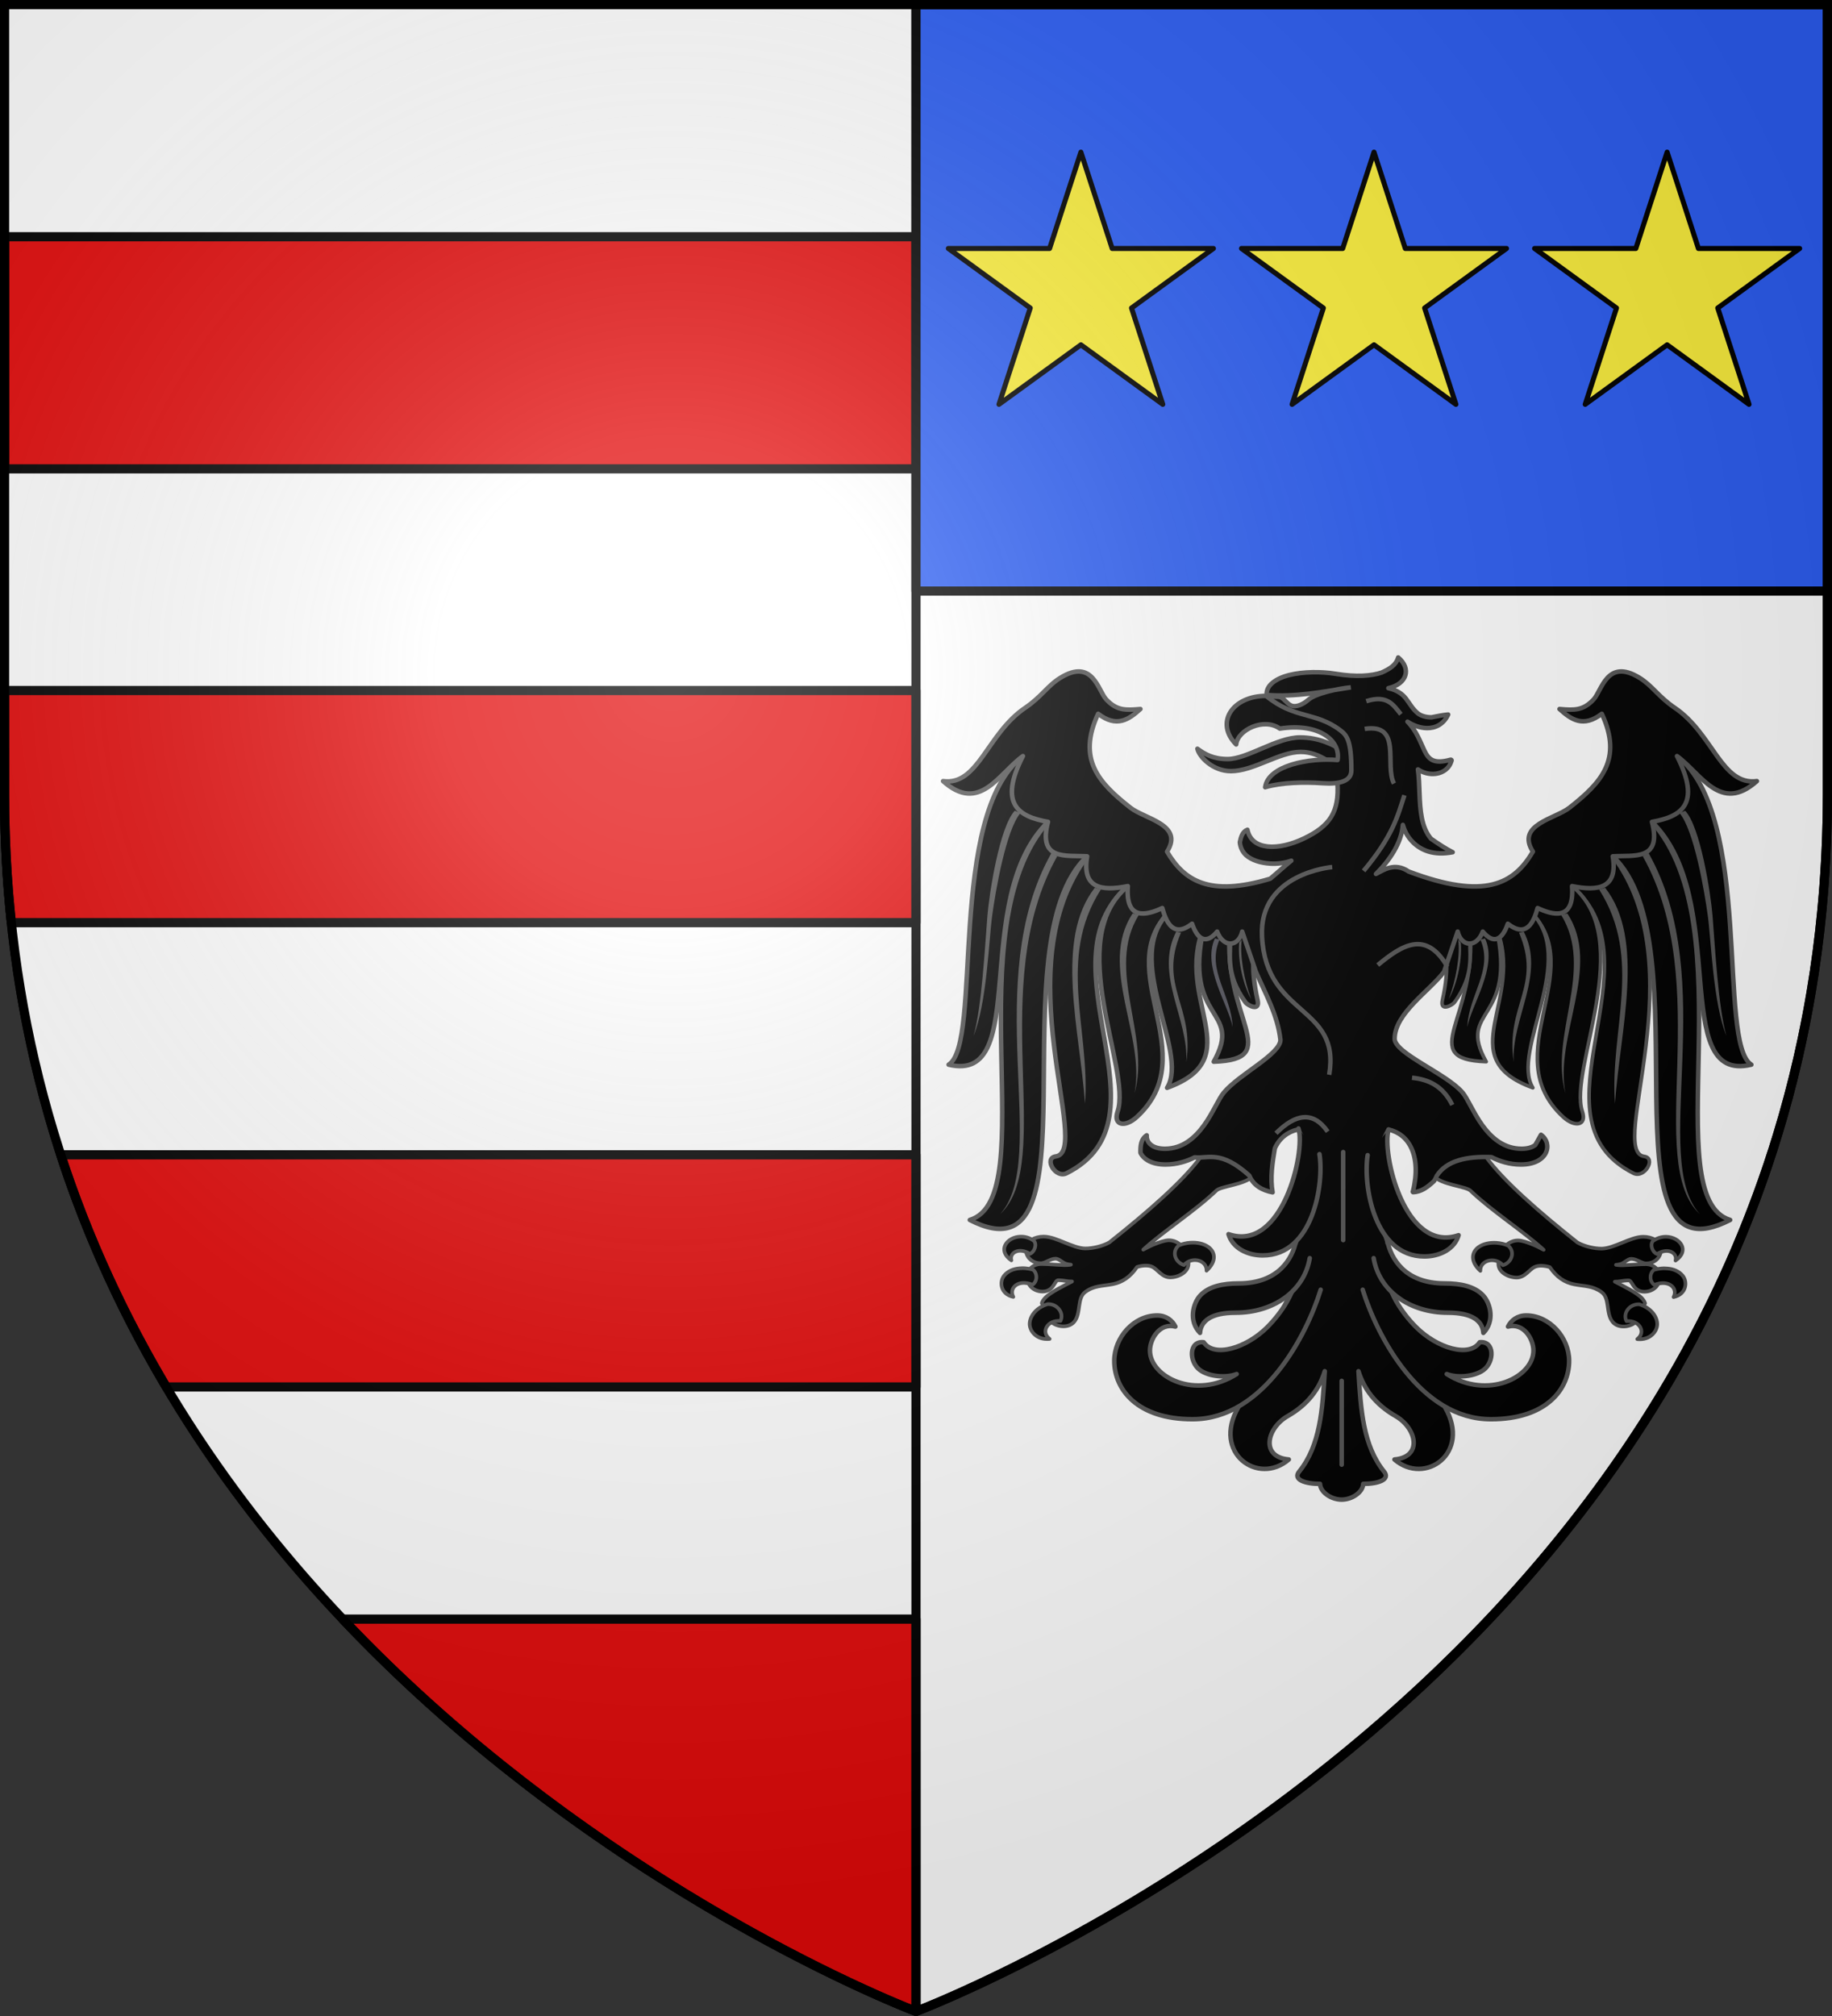 <?xml version="1.0" encoding="UTF-8" standalone="no"?>
<svg
   xmlns:dc="http://purl.org/dc/elements/1.1/"
   xmlns:cc="http://creativecommons.org/ns#"
   xmlns:rdf="http://www.w3.org/1999/02/22-rdf-syntax-ns#"
   xmlns:svg="http://www.w3.org/2000/svg"
   xmlns="http://www.w3.org/2000/svg"
   xmlns:xlink="http://www.w3.org/1999/xlink"
   xmlns:sodipodi="http://sodipodi.sourceforge.net/DTD/sodipodi-0.dtd"
   xmlns:inkscape="http://www.inkscape.org/namespaces/inkscape"
   width="600"
   height="660"
   viewBox="0 0 600 660"
   id="svg2"
   sodipodi:version="0.32"
   inkscape:version="0.46"
   sodipodi:docname="Blason_de_la_ville_d'Azay-sur-Cher-A_(37).svg"
   inkscape:output_extension="org.inkscape.output.svg.inkscape"
   version="1.0">
  <rect x="0" y="0" width="600" height="660" fill="#333333" stroke="none"/>
  <sodipodi:namedview
     inkscape:window-height="977"
     inkscape:window-width="1280"
     inkscape:pageshadow="2"
     inkscape:pageopacity="0.0"
     guidetolerance="10.0"
     gridtolerance="10.0"
     objecttolerance="10.0"
     borderopacity="1.0"
     bordercolor="#666666"
     pagecolor="#ffffff"
     id="base"
     showgrid="false"
     inkscape:zoom="1.1863636"
     inkscape:cx="300"
     inkscape:cy="330"
     inkscape:window-x="-4"
     inkscape:window-y="-4"
     inkscape:current-layer="layer4"
     inkscape:object-nodes="true"
     inkscape:window-maximized="1" />
  <defs
     id="defs4">
    <radialGradient
       id="Gradient1"
       gradientUnits="userSpaceOnUse"
       cx="-80"
       cy="-80"
       r="405">
      <stop
         style="stop-color:#fff;stop-opacity:0.31"
         offset="0"
         id="stop7" />
      <stop
         style="stop-color:#fff;stop-opacity:0.25"
         offset="0.19"
         id="stop9" />
      <stop
         style="stop-color:#6b6b6b;stop-opacity:0.125"
         offset="0.6"
         id="stop11" />
      <stop
         style="stop-color:#000;stop-opacity:0.125"
         offset="1"
         id="stop13" />
    </radialGradient>
    <clipPath
       id="shield_cut">
      <path
         id="shield"
         d="M -298.5,-298.5 L 298.5,-298.5 L 298.5,-40 C 298.5,246.31 0,358.5 0,358.5 C 0,358.5 -298.5,246.31 -298.5,-40 L -298.5,-298.5 z" />
    </clipPath>
    <g
       id="s-4">
      <g
         id="c-6">
        <path
           transform="matrix(0.951,0.309,-0.309,0.951,0,-1)"
           d="M 0,0 L 0,1 L 0.5,1 L 0,0 z"
           id="t-0" />
        <use
           height="540"
           width="810"
           y="0"
           x="0"
           id="use2144-7"
           transform="scale(-1,1)"
           xlink:href="#t-0" />
      </g>
      <g
         id="a-1">
        <use
           height="540"
           width="810"
           y="0"
           x="0"
           id="use2147-7"
           transform="matrix(0.309,0.951,-0.951,0.309,0,0)"
           xlink:href="#c-6" />
        <use
           height="540"
           width="810"
           y="0"
           x="0"
           id="use2149-7"
           transform="matrix(-0.809,0.588,-0.588,-0.809,0,0)"
           xlink:href="#c-6" />
      </g>
      <use
         height="540"
         width="810"
         y="0"
         x="0"
         id="use2151-7"
         transform="scale(-1,1)"
         xlink:href="#a-1" />
    </g>
    <g
       id="s">
      <g
         id="c">
        <path
           transform="matrix(0.951,0.309,-0.309,0.951,0,-1)"
           d="M 0,0 L 0,1 L 0.5,1 L 0,0 z"
           id="t" />
        <use
           height="540"
           width="810"
           y="0"
           x="0"
           id="use2144"
           transform="scale(-1,1)"
           xlink:href="#t" />
      </g>
      <g
         id="a">
        <use
           height="540"
           width="810"
           y="0"
           x="0"
           id="use2147"
           transform="matrix(0.309,0.951,-0.951,0.309,0,0)"
           xlink:href="#c" />
        <use
           height="540"
           width="810"
           y="0"
           x="0"
           id="use2149"
           transform="matrix(-0.809,0.588,-0.588,-0.809,0,0)"
           xlink:href="#c" />
      </g>
      <use
         height="540"
         width="810"
         y="0"
         x="0"
         id="use2151"
         transform="scale(-1,1)"
         xlink:href="#a" />
    </g>
    <g
       id="f">
      <rect
         width="100"
         height="60"
         x="-50"
         y="-30"
         style="fill:#28166f"
         id="rect1964" />
      <g
         transform="translate(0,-20)"
         style="fill:#ffffff"
         id="g1966">
        <path
           d="M -1.212,27.818 C -1.212,22.175 -2.091,20.471 -4.542,13.98 C -5.709,10.888 -5.024,7.103 -2.858,3.601 C -2.082,2.346 -1.114,1.214 0,0 C 1.114,1.214 2.082,2.346 2.858,3.601 C 5.024,7.103 5.709,10.888 4.542,13.98 C 2.091,20.471 1.212,22.175 1.212,27.818 L -1.212,27.818 z"
           id="path1968" />
        <path
           d="M 2.922,27.672 C 2.922,21.721 5.239,17.829 8.501,16.66 C 9.949,16.141 11.808,16.387 13.519,18.107 C 15.638,20.236 16.255,26.1 10.036,27.228 C 10.694,26.272 10.655,24.147 9.322,23.441 C 8.331,22.916 7.209,23.188 6.646,23.564 C 5.822,24.116 4.917,25.67 4.967,27.672 L 2.922,27.672 z"
           id="rwi" />
        <path
           d="M 1.777,30.183 C 1.79,32.191 2.795,33.518 4.516,34.257 C 4.295,34.955 3.257,36.378 1.831,36.281 C 1.55,37.787 1.282,38.632 0,40 C -1.282,38.632 -1.55,37.787 -1.831,36.281 C -3.257,36.378 -4.295,34.955 -4.516,34.257 C -2.795,33.518 -1.79,32.191 -1.777,30.183 L 1.777,30.183 z"
           id="path1971" />
        <use
           transform="scale(-1,1)"
           id="use1973"
           x="0"
           y="0"
           width="800"
           height="400"
           xlink:href="#rwi" />
        <rect
           width="15.846"
           height="3.218"
           x="-7.923"
           y="27.331"
           id="rect1975" />
      </g>
    </g>
    <g
       id="s-4-8">
      <g
         id="c-6-6">
        <path
           transform="matrix(0.951,0.309,-0.309,0.951,0,-1)"
           d="M 0,0 L 0,1 L 0.5,1 L 0,0 z"
           id="t-0-0" />
        <use
           height="540"
           width="810"
           y="0"
           x="0"
           id="use2144-7-2"
           transform="scale(-1,1)"
           xlink:href="#t-0-0" />
      </g>
      <g
         id="a-1-4">
        <use
           height="540"
           width="810"
           y="0"
           x="0"
           id="use2147-7-8"
           transform="matrix(0.309,0.951,-0.951,0.309,0,0)"
           xlink:href="#c-6-6" />
        <use
           height="540"
           width="810"
           y="0"
           x="0"
           id="use2149-7-6"
           transform="matrix(-0.809,0.588,-0.588,-0.809,0,0)"
           xlink:href="#c-6-6" />
      </g>
      <use
         height="540"
         width="810"
         y="0"
         x="0"
         id="use2151-7-5"
         transform="scale(-1,1)"
         xlink:href="#a-1-4" />
    </g>
    <g
       id="f-0">
      <rect
         id="rect1964-9"
         style="fill:#28166f"
         y="-30"
         x="-50"
         height="60"
         width="100" />
      <g
         id="g1966-0"
         style="fill:#ffffff"
         transform="translate(0,-20)">
        <path
           id="path1968-0"
           d="M -1.212,27.818 C -1.212,22.175 -2.091,20.471 -4.542,13.98 C -5.709,10.888 -5.024,7.103 -2.858,3.601 C -2.082,2.346 -1.114,1.214 0,0 C 1.114,1.214 2.082,2.346 2.858,3.601 C 5.024,7.103 5.709,10.888 4.542,13.98 C 2.091,20.471 1.212,22.175 1.212,27.818 L -1.212,27.818 z" />
        <path
           id="rwi-6"
           d="M 2.922,27.672 C 2.922,21.721 5.239,17.829 8.501,16.66 C 9.949,16.141 11.808,16.387 13.519,18.107 C 15.638,20.236 16.255,26.1 10.036,27.228 C 10.694,26.272 10.655,24.147 9.322,23.441 C 8.331,22.916 7.209,23.188 6.646,23.564 C 5.822,24.116 4.917,25.67 4.967,27.672 L 2.922,27.672 z" />
        <path
           id="path1971-1"
           d="M 1.777,30.183 C 1.79,32.191 2.795,33.518 4.516,34.257 C 4.295,34.955 3.257,36.378 1.831,36.281 C 1.55,37.787 1.282,38.632 0,40 C -1.282,38.632 -1.55,37.787 -1.831,36.281 C -3.257,36.378 -4.295,34.955 -4.516,34.257 C -2.795,33.518 -1.79,32.191 -1.777,30.183 L 1.777,30.183 z" />
        <use
           xlink:href="#rwi-6"
           height="400"
           width="800"
           y="0"
           x="0"
           id="use1973-3"
           transform="scale(-1,1)" />
        <rect
           id="rect1975-8"
           y="27.331"
           x="-7.923"
           height="3.218"
           width="15.846" />
      </g>
    </g>
    <g
       id="s-9">
      <g
         id="c-3">
        <path
           transform="matrix(0.951,0.309,-0.309,0.951,0,-1)"
           d="M 0,0 L 0,1 L 0.5,1 L 0,0 z"
           id="t-4" />
        <use
           height="540"
           width="810"
           y="0"
           x="0"
           id="use2144-4"
           transform="scale(-1,1)"
           xlink:href="#t-4" />
      </g>
      <g
         id="a-6">
        <use
           height="540"
           width="810"
           y="0"
           x="0"
           id="use2147-0"
           transform="matrix(0.309,0.951,-0.951,0.309,0,0)"
           xlink:href="#c-3" />
        <use
           height="540"
           width="810"
           y="0"
           x="0"
           id="use2149-6"
           transform="matrix(-0.809,0.588,-0.588,-0.809,0,0)"
           xlink:href="#c-3" />
      </g>
      <use
         height="540"
         width="810"
         y="0"
         x="0"
         id="use2151-6"
         transform="scale(-1,1)"
         xlink:href="#a-6" />
    </g>
    <pattern
       patternUnits="userSpaceOnUse"
       width="178.168"
       height="199.71"
       patternTransform="translate(-328.318,-112.593)"
       id="pattern4124">
      <g
         transform="matrix(0.806,0,0,0.77,264.813,86.782)"
         id="g4119">
        <path
           style="fill:#fcef3c;fill-opacity:1;stroke:#000000;stroke-width:3.807;stroke-miterlimit:4;stroke-dasharray:none;stroke-opacity:1;display:inline"
           sodipodi:nodetypes="cccccccccccccccccccccccccccccccccccccccc"
           id="path4262"
           d="M -267.374,-6.853 L -272.223,16.977 L -277.071,-6.853 L -277.071,-26.381 L -277.071,-51.594 L -302.284,-51.594 L -302.284,-37.048 L -311.982,-37.048 L -311.982,-51.594 L -326.528,-51.594 L -326.528,-61.291 L -311.982,-61.291 L -311.982,-75.837 L -302.284,-75.837 L -302.284,-61.291 L -277.071,-61.291 L -277.071,-86.504 L -291.617,-86.504 L -291.617,-96.202 L -277.071,-96.202 L -277.071,-110.748 L -267.374,-110.748 L -267.374,-96.202 L -252.828,-96.202 L -252.828,-86.504 L -267.374,-86.504 L -267.374,-61.291 L -242.161,-61.291 L -242.161,-75.837 L -232.463,-75.837 L -232.463,-61.291 L -217.917,-61.291 L -217.917,-51.594 L -232.463,-51.594 L -232.463,-37.048 L -242.161,-37.048 L -242.161,-51.594 L -267.374,-51.594 L -267.374,-26.381 L -267.374,-6.853 z"
           inkscape:tile-cx="-271.30875"
           inkscape:tile-cy="-47.720769"
           inkscape:tile-w="108.61065"
           inkscape:tile-h="127.72503"
           inkscape:tile-x0="-325.61408"
           inkscape:tile-y0="-111.58328" />
        <use
           height="658.974"
           width="601.465"
           x="0"
           y="0"
           inkscape:tiled-clone-of="#path4262"
           xlink:href="#path4262"
           id="use2607" />
        <use
           height="658.974"
           width="601.465"
           x="0"
           y="0"
           inkscape:tiled-clone-of="#path4262"
           xlink:href="#path4262"
           transform="translate(108.611,127.725)"
           id="use2613" />
      </g>
    </pattern>
    <radialGradient
       inkscape:collect="always"
       xlink:href="#Gradient1"
       id="radialGradient37036"
       gradientUnits="userSpaceOnUse"
       cx="-80"
       cy="-80"
       r="405" />
    <radialGradient
       inkscape:collect="always"
       xlink:href="#Gradient1"
       id="radialGradient37149"
       gradientUnits="userSpaceOnUse"
       cx="-80"
       cy="-80"
       r="405" />
  </defs>
  <g
     id="layer4"
     inkscape:label="Fond écu"
     inkscape:groupmode="layer"
     transform="translate(300,300)">
    <path
       style="fill:#ffffff;stroke:#000000;stroke-opacity:1;stroke-width:3"
       d="M 1.5 1.5 L 1.5 204 L 1.5 260 C 1.5 300.817 7.596 338.081 18 372 C 80.572 576.005 300 658.5 300 658.5 C 300 658.5 519.428 576.005 582 372 C 592.404 338.081 598.5 300.817 598.5 260 L 598.5 204 L 598.5 1.5 L 1.5 1.5 z "
       transform="translate(-300,-300)"
       id="path15617" />
    <g
       id="g3645"
       inkscape:label="Calque 1"
       transform="translate(282.404,-535.493)">
      <g
         transform="translate(109.318,303.367)"
         id="g7133" />
    </g>
    <g
       id="g11264"
       inkscape:label="Calque 1"
       transform="translate(-417.596,-535.493)">
      <g
         transform="translate(109.318,303.367)"
         id="g11266" />
    </g>
    <g
       id="g17558"
       inkscape:label="Meubles"
       style="display:inline"
       transform="translate(-1000,-300)" />
    <g
       transform="translate(-864.331,-351.431)"
       inkscape:label="Meubles"
       id="g2807" />
    <g
       transform="translate(350.603,368.388)"
       inkscape:label="Meubles"
       id="g4626" />
    <g
       id="g34626"
       transform="scale(-1,1)">
      <path
         style="fill:#ffffff"
         id="path18025"
         d="M 298.5,-298.5 L 0,-298.5 L 0,358.5 C 0,358.5 298.5,246.31 298.5,-40 L 298.5,-298.5 z"
         sodipodi:nodetypes="ccccc" />
      <path
         id="rect22150"
         transform="translate(-300,-300)"
         d="M 300,77.5 L 300,153.5 L 598.5,153.5 L 598.5,77.5 L 300,77.5 z M 300,226.062 L 300,302.062 L 596.281,302.062 C 597.728,288.477 598.5,274.466 598.5,260 L 598.5,226.062 L 300,226.062 z M 300,378.062 L 300,454.062 L 545.531,454.062 C 559.274,430.928 571.116,405.627 580.094,378.062 L 300,378.062 z M 300,530.062 L 300,658.5 C 300,658.5 402.803,619.862 487.75,530.062 L 300,530.062 z"
         style="opacity:1;fill:#e20909;fill-opacity:1;fill-rule:nonzero;stroke:#000000;stroke-width:3;stroke-linecap:butt;stroke-linejoin:round;stroke-miterlimit:4;stroke-dasharray:none;stroke-opacity:1" />
    </g>
    <path
       style="opacity:1;fill:none;fill-opacity:1;fill-rule:nonzero;stroke:#000000;stroke-width:3;stroke-linecap:butt;stroke-linejoin:round;stroke-miterlimit:4;stroke-dasharray:none;stroke-opacity:1"
       d="M 300,1.5 L 300,658.5"
       id="path18094"
       transform="translate(-300,-300)" />
    <rect
       style="opacity:1;fill:#2b5df2;fill-opacity:1;fill-rule:nonzero;stroke:#000000;stroke-width:3;stroke-linecap:butt;stroke-linejoin:round;stroke-miterlimit:4;stroke-dasharray:none;stroke-opacity:1"
       id="rect34631"
       width="298.5"
       height="192"
       x="2.3980817e-14"
       y="-298.5" />
    <g
       id="g34750"
       inkscape:label="Meubles"
       transform="translate(-150,-482.407)" />
    <g
       id="g34752"
       inkscape:label="Reflet final"
       transform="translate(-150,-482.407)" />
    <g
       id="g34754"
       inkscape:label="Contour final"
       transform="translate(-150,-482.407)" />
    <use
       x="0"
       y="0"
       xlink:href="#g34750"
       id="use34773"
       transform="translate(100,0)"
       width="600"
       height="660" />
    <use
       x="0"
       y="0"
       xlink:href="#g34752"
       id="use34775"
       transform="translate(100,0)"
       width="600"
       height="660" />
    <use
       x="0"
       y="0"
       xlink:href="#g34754"
       id="use34777"
       transform="translate(100,0)"
       width="600"
       height="660" />
  </g>
  <g
     id="layer3"
     inkscape:label="Meubles"
     inkscape:groupmode="layer"
     transform="translate(300,300)">
    <g
       id="g34735"
       inkscape:label="Fond écu"
       style="display:inline"
       transform="matrix(0.55,0,0,0.55,-15,-359.332)">
      <g
         id="g3714"
         transform="translate(212.95,-619.159)" />
      <g
         id="layer9"
         inkscape:label="Fond d'écu"
         transform="translate(212.95,-619.159)">
        <g
           transform="matrix(2,0,0,2,-732.892,-1853.188)"
           inkscape:label="Meubles"
           id="g34739" />
        <g
           transform="matrix(2,0,0,2,1696.976,-413.55)"
           inkscape:label="Meubles"
           id="g34741" />
        <g
           id="g5271"
           inkscape:label="Meubles"
           transform="matrix(2,0,0,2,-732.892,-453.188)" />
        <g
           id="g5273"
           inkscape:label="Reflet final"
           transform="matrix(2,0,0,2,-732.892,-453.188)" />
        <g
           id="g5275"
           inkscape:label="Contour final"
           transform="matrix(2,0,0,2,-732.892,-453.188)" />
      </g>
      <g
         id="layer6"
         inkscape:label="Reflet final"
         transform="translate(212.95,-619.159)" />
      <g
         id="layer5"
         inkscape:label="Contour final"
         transform="translate(212.95,-619.159)" />
      <g
         id="g2721"
         inkscape:label="Meubles"
         transform="translate(700,-2.8023842e-4)" />
      <path
         style="opacity:1;fill:#fcef3c;fill-opacity:1;stroke:#000000;stroke-width:3;stroke-linecap:butt;stroke-linejoin:round;stroke-miterlimit:4;stroke-dasharray:none;stroke-opacity:1"
         d="M 300,198.441 L 281.369,255.784 L 221.081,255.784 L 269.856,291.216 L 251.225,348.559 L 300,313.127 L 348.775,348.559 L 330.144,291.216 L 378.919,255.784 L 318.631,255.784 L 300,198.441 z"
         id="rect2477" />
    </g>
    <use
       x="0"
       y="0"
       xlink:href="#g34735"
       id="use34771"
       transform="translate(96,0)"
       width="600"
       height="660" />
    <use
       x="0"
       y="0"
       xlink:href="#g34735"
       id="use34779"
       transform="translate(-96,0)"
       width="600"
       height="660" />
    <g
       id="g36989"
       inkscape:label="Meubles"
       transform="translate(407.197,419.607)" />
    <g
       id="g36991"
       inkscape:label="Meubles"
       transform="translate(1622.132,1139.426)" />
    <g
       id="g38049"
       transform="matrix(0.591,0,0,0.591,-170.509,-357.043)">
      <path
         style="fill:#000000;fill-opacity:1;fill-rule:nonzero;stroke:#555555;stroke-width:2;stroke-linecap:round;stroke-linejoin:round;stroke-miterlimit:4;stroke-dasharray:none;stroke-dashoffset:0;stroke-opacity:1"
         d="M 446.151,737.612 C 436.57,750.675 417.272,767.595 395.656,784.743 C 391.881,786.852 386.366,788.137 382.239,788.097 C 378.937,788.066 374.935,786.469 370.907,784.83 C 366.878,783.192 362.828,781.52 359.212,781.52 C 356.792,781.52 354.463,782.129 352.685,783.175 L 349.512,790.014 C 350.257,793.864 353.591,796.286 357.58,796.286 C 359.064,796.286 360.401,795.561 361.75,794.936 C 363.1,794.311 364.457,793.76 365.92,793.76 C 366.817,793.76 367.727,794.267 368.731,794.936 C 369.734,795.605 370.744,796.411 372.085,796.722 C 372.763,796.879 373.544,797.017 374.352,797.07 C 374.054,797.125 373.732,797.161 373.445,797.201 C 370.167,797.663 363.638,796.722 357.761,796.722 C 355.137,796.722 352.988,797.877 351.597,799.466 L 350.872,807.481 C 351.195,808.087 351.556,808.693 352.05,809.224 C 353.523,810.803 355.808,811.968 358.668,811.968 C 360.342,811.968 361.6,811.47 362.566,810.835 C 363.533,810.201 364.213,809.375 364.742,808.57 C 365.271,807.766 365.684,807.025 366.102,806.479 C 366.519,805.933 366.861,805.695 367.371,805.695 C 369.024,805.695 370.362,805.911 371.813,806.131 C 372.798,806.28 373.805,806.399 374.986,806.392 C 373.886,806.962 372.812,807.53 371.722,808.091 C 368.525,809.738 365.439,811.386 363.019,813.057 C 360.6,814.727 358.805,816.468 358.215,818.371 L 363.745,829.043 C 365.209,830.274 367.483,831.139 369.819,831.221 C 372.154,831.303 374.56,830.627 376.165,828.738 C 378.156,826.395 378.522,822.999 378.975,819.852 C 379.428,816.705 380.028,813.842 382.329,812.186 C 384.791,810.414 387.055,809.629 389.491,809.136 C 391.927,808.644 394.541,808.456 397.56,807.873 C 402.726,806.876 407.324,803.877 410.977,798.377 C 413.491,797.557 417.211,797.086 419.68,798.377 C 420.967,799.05 422.257,800.435 423.759,801.688 C 425.261,802.94 427.08,804.127 429.38,804.127 C 431.664,804.127 434.194,803.378 436.179,802.08 C 438.164,800.782 439.533,798.871 439.533,796.504 C 439.533,796.137 439.47,795.783 439.443,795.415 L 435.091,786.093 C 433.371,784.581 431.178,783.567 428.655,783.567 C 426.446,783.567 423.274,784.666 420.042,786.006 C 417.953,786.873 416.234,787.809 414.422,788.751 C 425.441,778.63 443.178,767.319 455.036,755.95 C 455.634,755.377 456.952,754.873 458.662,754.382 C 460.372,753.891 462.477,753.374 464.645,752.814 C 468.765,751.751 473.09,750.369 475.705,747.718 C 470.909,736.774 457.838,734.085 446.151,737.612 z"
         id="path37482"
         sodipodi:nodetypes="ccsssccssssscssccssssssscssccsssssscsssssccsscssscc" />
      <path
         sodipodi:nodetypes="ccsssccssssscssccssssssscssccsssssscsssssccsscssscc"
         id="path37484"
         d="M 604.613,737.705 C 614.194,750.768 633.492,767.688 655.108,784.837 C 658.883,786.945 664.398,788.23 668.525,788.191 C 671.827,788.159 675.829,786.562 679.857,784.924 C 683.886,783.285 687.936,781.613 691.552,781.613 C 693.972,781.613 696.301,782.222 698.079,783.268 L 701.252,790.107 C 700.507,793.957 697.173,796.38 693.184,796.38 C 691.7,796.38 690.363,795.654 689.014,795.029 C 687.664,794.405 686.308,793.853 684.844,793.853 C 683.947,793.853 683.037,794.36 682.033,795.029 C 681.03,795.699 680.021,796.505 678.679,796.815 C 678.001,796.972 677.22,797.111 676.413,797.164 C 676.71,797.218 677.032,797.254 677.319,797.295 C 680.597,797.756 687.126,796.815 693.003,796.815 C 695.627,796.815 697.776,797.971 699.167,799.56 L 699.892,807.575 C 699.569,808.181 699.208,808.786 698.714,809.317 C 697.241,810.897 694.956,812.061 692.096,812.061 C 690.422,812.061 689.165,811.563 688.198,810.929 C 687.231,810.294 686.551,809.468 686.022,808.664 C 685.493,807.859 685.08,807.119 684.662,806.573 C 684.245,806.027 683.903,805.789 683.393,805.789 C 681.74,805.789 680.403,806.005 678.951,806.224 C 677.966,806.373 676.959,806.493 675.778,806.486 C 676.879,807.055 677.952,807.623 679.042,808.184 C 682.239,809.831 685.325,811.48 687.745,813.15 C 690.164,814.821 691.959,816.561 692.549,818.464 L 687.019,829.137 C 685.555,830.368 683.281,831.232 680.945,831.314 C 678.61,831.397 676.205,830.721 674.599,828.832 C 672.608,826.488 672.242,823.093 671.789,819.945 C 671.336,816.798 670.736,813.935 668.435,812.279 C 665.973,810.508 663.709,809.723 661.273,809.23 C 658.837,808.737 656.223,808.549 653.205,807.967 C 648.038,806.969 643.44,803.97 639.787,798.471 C 637.273,797.65 633.553,797.18 631.084,798.471 C 629.797,799.144 628.507,800.529 627.005,801.781 C 625.503,803.034 623.684,804.221 621.384,804.221 C 619.1,804.22 616.57,803.471 614.585,802.173 C 612.6,800.875 611.231,798.965 611.231,796.598 C 611.231,796.23 611.294,795.876 611.321,795.509 L 615.673,786.187 C 617.393,784.675 619.586,783.66 622.109,783.66 C 624.318,783.66 627.49,784.76 630.722,786.1 C 632.811,786.966 634.53,787.903 636.342,788.844 C 625.324,778.723 607.586,767.412 595.728,756.044 C 595.13,755.47 593.812,754.967 592.102,754.476 C 590.392,753.985 588.287,753.467 586.119,752.908 C 581.999,751.844 577.674,750.462 575.059,747.811 C 579.855,736.868 592.927,734.178 604.613,737.705 z"
         style="fill:#000000;fill-opacity:1;fill-rule:nonzero;stroke:#555555;stroke-width:2;stroke-linecap:round;stroke-linejoin:round;stroke-miterlimit:4;stroke-dasharray:none;stroke-dashoffset:0;stroke-opacity:1" />
      <path
         style="fill:#000000;fill-opacity:1;stroke:#555555;stroke-width:2.5;stroke-linecap:butt;stroke-linejoin:round;stroke-miterlimit:4;stroke-dasharray:none;stroke-opacity:1"
         d="M 696.348,551.775 L 674.648,570.871 C 725.953,618.462 665.985,810.291 739.688,772.302 C 698.536,759.864 748.765,610.447 696.348,551.775 z"
         id="path37488"
         sodipodi:nodetypes="cccc" />
      <path
         style="fill:#000000;fill-opacity:1;stroke:#555555;stroke-width:2;stroke-linecap:butt;stroke-linejoin:round;stroke-miterlimit:4;stroke-dasharray:none;stroke-opacity:1"
         d="M 674.648,570.871 L 652.08,587.363 C 701.807,630.227 625.826,716.248 686.111,746.448 C 692.22,749.508 698.898,738.044 692.03,737.104 C 671.565,734.301 720.906,632.083 674.648,570.871 z"
         id="path37490"
         sodipodi:nodetypes="ccssc" />
      <path
         style="fill:#000000;fill-opacity:1;stroke:#555555;stroke-width:2;stroke-linecap:butt;stroke-linejoin:round;stroke-miterlimit:4;stroke-dasharray:none;stroke-opacity:1"
         d="M 652.08,587.363 L 628.984,601.515 C 661.748,633.88 609.518,680.752 647.175,715.299 C 653.545,721.143 660.428,720.116 657.766,712.184 C 649.904,688.757 688.34,617.015 652.08,587.363 z"
         id="path37492"
         sodipodi:nodetypes="ccssc" />
      <path
         style="fill:#000000;fill-opacity:1;stroke:#555555;stroke-width:2;stroke-linecap:butt;stroke-linejoin:round;stroke-miterlimit:4;stroke-dasharray:none;stroke-opacity:1"
         d="M 628.984,601.515 L 609.95,610.064 C 626.657,650.365 584.342,682.412 630.355,699.102 C 617.729,678.708 656.158,627.056 628.984,601.515 z"
         id="path37494"
         sodipodi:nodetypes="cccc" />
      <path
         style="fill:#000000;fill-opacity:1;stroke:#555555;stroke-width:2;stroke-linecap:butt;stroke-linejoin:round;stroke-miterlimit:4;stroke-dasharray:none;stroke-opacity:1"
         d="M 609.95,610.064 L 595.468,611.261 C 600.041,659.931 564.904,683.262 604.501,684.642 C 587.767,654.659 622.019,663.29 609.95,610.064 z"
         id="path37496"
         sodipodi:nodetypes="cccc" />
      <path
         style="fill:#000000;fill-opacity:1;stroke:#555555;stroke-width:2;stroke-linecap:butt;stroke-linejoin:round;stroke-miterlimit:4;stroke-dasharray:none;stroke-opacity:1"
         d="M 595.468,611.261 L 576.467,612.682 C 583.372,620.249 584.132,632.946 580.211,650.566 C 578.725,657.246 585.819,653.256 586.819,651.888 C 599.077,635.122 594.653,623.873 595.468,611.261 z"
         id="path37498"
         sodipodi:nodetypes="ccssc" />
      <path
         style="fill:#000000;fill-opacity:1;stroke:#555555;stroke-width:2.5;stroke-linecap:butt;stroke-linejoin:round;stroke-miterlimit:4;stroke-dasharray:none;stroke-opacity:1"
         d="M 710.237,515.319 L 696.348,551.775 C 739.983,594.794 705.396,697.303 751.421,686.28 C 732.432,674.43 752.685,548.255 710.237,515.319 z"
         id="path37500"
         sodipodi:nodetypes="cccc" />
      <path
         sodipodi:nodetypes="ccc"
         id="path37502"
         d="M 622.662,613.182 C 635.385,642.732 615.046,653.496 619.722,684.789 C 618.417,660.76 637.513,636.167 625.304,612.603"
         style="fill:#555555;fill-opacity:1;fill-rule:nonzero;stroke:none;stroke-width:1.337;stroke-linecap:round;stroke-linejoin:round;stroke-miterlimit:4;stroke-dasharray:none;stroke-dashoffset:0;stroke-opacity:1;display:inline" />
      <path
         style="fill:#555555;fill-opacity:1;fill-rule:nonzero;stroke:none;stroke-width:1.337;stroke-linecap:round;stroke-linejoin:round;stroke-miterlimit:4;stroke-dasharray:none;stroke-dashoffset:0;stroke-opacity:1;display:inline"
         d="M 646.06,603.386 C 664.724,633.832 639.231,669.756 648.43,702.237 C 642.037,670.58 668.792,631.665 649.425,602.503"
         id="path37504"
         sodipodi:nodetypes="ccc" />
      <path
         sodipodi:nodetypes="ccc"
         id="path37506"
         d="M 667.072,589.267 C 691.598,627.624 672.788,667.559 675.846,707.897 C 678.683,667.252 692.912,617.016 670.403,588.267"
         style="fill:#555555;fill-opacity:1;fill-rule:nonzero;stroke:none;stroke-width:1.337;stroke-linecap:round;stroke-linejoin:round;stroke-miterlimit:4;stroke-dasharray:none;stroke-dashoffset:0;stroke-opacity:1;display:inline" />
      <path
         style="fill:#555555;fill-opacity:1;fill-rule:nonzero;stroke:none;stroke-width:1.337;stroke-linecap:round;stroke-linejoin:round;stroke-miterlimit:4;stroke-dasharray:none;stroke-dashoffset:0;stroke-opacity:1;display:inline"
         d="M 691.242,570.835 C 731.325,642.169 691.693,740.253 722.925,769.13 C 694.963,738.531 734.392,639.71 694.456,569.043"
         id="path37508"
         sodipodi:nodetypes="ccc" />
      <path
         sodipodi:nodetypes="cscsc"
         id="path37510"
         d="M 711.605,546.904 C 719.576,556.223 725.397,589.781 727.33,604.045 C 729.107,617.147 730.267,652.578 737.612,670.281 C 733.065,654.879 731.169,619.118 729.947,604.019 C 728.894,591.007 723.152,554.482 714.778,545.646"
         style="fill:#555555;fill-opacity:1;fill-rule:nonzero;stroke:none;stroke-width:1.337;stroke-linecap:round;stroke-linejoin:round;stroke-miterlimit:4;stroke-dasharray:none;stroke-dashoffset:0;stroke-opacity:1;display:inline" />
      <path
         style="fill:#555555;fill-opacity:1;fill-rule:nonzero;stroke:none;stroke-width:1.337;stroke-linecap:round;stroke-linejoin:round;stroke-miterlimit:4;stroke-dasharray:none;stroke-dashoffset:0;stroke-opacity:1;display:inline"
         d="M 601.252,616.972 C 608.714,633.882 594.619,647.695 594.057,665.419 C 596.25,653.331 611.089,632.004 603.861,616.362"
         id="path37512"
         sodipodi:nodetypes="ccc" />
      <path
         sodipodi:nodetypes="ccc"
         id="path37514"
         d="M 588.971,617.051 C 590.201,625.343 587.676,639.575 583.797,649.858 C 587.69,643.184 591.338,629.786 590.414,618.704"
         style="fill:#555555;fill-opacity:1;fill-rule:nonzero;stroke:none;stroke-width:1.337;stroke-linecap:round;stroke-linejoin:round;stroke-miterlimit:4;stroke-dasharray:none;stroke-dashoffset:0;stroke-opacity:1;display:inline" />
      <path
         sodipodi:nodetypes="cccc"
         id="path37518"
         d="M 361.664,551.775 L 383.364,570.871 C 332.059,618.462 392.027,810.291 318.325,772.302 C 359.476,759.864 309.248,610.447 361.664,551.775 z"
         style="fill:#000000;fill-opacity:1;stroke:#555555;stroke-width:2.5;stroke-linecap:butt;stroke-linejoin:round;stroke-miterlimit:4;stroke-dasharray:none;stroke-opacity:1" />
      <path
         sodipodi:nodetypes="ccssc"
         id="path37520"
         d="M 383.364,570.871 L 405.932,587.363 C 356.206,630.227 432.186,716.248 371.901,746.448 C 365.793,749.508 359.114,738.044 365.983,737.104 C 386.448,734.301 337.106,632.083 383.364,570.871 z"
         style="fill:#000000;fill-opacity:1;stroke:#555555;stroke-width:2.5;stroke-linecap:butt;stroke-linejoin:round;stroke-miterlimit:4;stroke-dasharray:none;stroke-opacity:1" />
      <path
         sodipodi:nodetypes="ccssc"
         id="path37522"
         d="M 405.932,587.363 L 429.029,601.515 C 396.264,633.88 448.495,680.752 410.837,715.299 C 404.467,721.143 397.585,720.116 400.247,712.184 C 408.109,688.757 369.673,617.015 405.932,587.363 z"
         style="fill:#000000;fill-opacity:1;stroke:#555555;stroke-width:2.5;stroke-linecap:butt;stroke-linejoin:round;stroke-miterlimit:4;stroke-dasharray:none;stroke-opacity:1" />
      <path
         sodipodi:nodetypes="cccc"
         id="path37524"
         d="M 429.029,601.515 L 448.062,610.064 C 431.355,650.365 473.67,682.412 427.658,699.102 C 440.284,678.708 401.855,627.056 429.029,601.515 z"
         style="fill:#000000;fill-opacity:1;stroke:#555555;stroke-width:2.5;stroke-linecap:butt;stroke-linejoin:round;stroke-miterlimit:4;stroke-dasharray:none;stroke-opacity:1" />
      <path
         sodipodi:nodetypes="cccc"
         id="path37526"
         d="M 448.062,610.064 L 462.545,611.261 C 457.972,659.931 493.108,683.262 453.512,684.642 C 470.246,654.659 435.994,663.29 448.062,610.064 z"
         style="fill:#000000;fill-opacity:1;stroke:#555555;stroke-width:2.5;stroke-linecap:butt;stroke-linejoin:round;stroke-miterlimit:4;stroke-dasharray:none;stroke-opacity:1" />
      <path
         sodipodi:nodetypes="ccssc"
         id="path37528"
         d="M 462.545,611.261 L 481.546,612.682 C 474.641,620.249 473.88,632.946 477.801,650.566 C 479.288,657.246 472.194,653.256 471.194,651.888 C 458.935,635.122 463.36,623.873 462.545,611.261 z"
         style="fill:#000000;fill-opacity:1;stroke:#555555;stroke-width:2.5;stroke-linecap:butt;stroke-linejoin:round;stroke-miterlimit:4;stroke-dasharray:none;stroke-opacity:1" />
      <path
         sodipodi:nodetypes="cccc"
         id="path37530"
         d="M 347.776,515.319 L 361.664,551.775 C 318.029,594.794 352.616,697.303 306.592,686.28 C 325.58,674.43 305.327,548.255 347.776,515.319 z"
         style="fill:#000000;fill-opacity:1;stroke:#555555;stroke-width:2.5;stroke-linecap:butt;stroke-linejoin:round;stroke-miterlimit:4;stroke-dasharray:none;stroke-opacity:1" />
      <path
         style="fill:#555555;fill-opacity:1;fill-rule:nonzero;stroke:none;stroke-width:1.337;stroke-linecap:round;stroke-linejoin:round;stroke-miterlimit:4;stroke-dasharray:none;stroke-dashoffset:0;stroke-opacity:1;display:inline"
         d="M 435.35,613.182 C 422.628,642.732 442.966,653.496 438.29,684.789 C 439.595,660.76 420.5,636.167 432.709,612.603"
         id="path37532"
         sodipodi:nodetypes="ccc" />
      <path
         sodipodi:nodetypes="ccc"
         id="path37534"
         d="M 411.952,603.386 C 393.289,633.832 418.782,669.756 409.583,702.237 C 415.975,670.58 389.221,631.665 408.587,602.503"
         style="fill:#555555;fill-opacity:1;fill-rule:nonzero;stroke:none;stroke-width:1.337;stroke-linecap:round;stroke-linejoin:round;stroke-miterlimit:4;stroke-dasharray:none;stroke-dashoffset:0;stroke-opacity:1;display:inline" />
      <path
         style="fill:#555555;fill-opacity:1;fill-rule:nonzero;stroke:none;stroke-width:1.337;stroke-linecap:round;stroke-linejoin:round;stroke-miterlimit:4;stroke-dasharray:none;stroke-dashoffset:0;stroke-opacity:1;display:inline"
         d="M 390.941,589.267 C 366.415,627.624 385.225,667.559 382.166,707.897 C 379.33,667.252 365.101,617.016 387.609,588.267"
         id="path37536"
         sodipodi:nodetypes="ccc" />
      <path
         sodipodi:nodetypes="ccc"
         id="path37538"
         d="M 366.771,570.835 C 326.688,642.169 366.32,740.253 335.088,769.13 C 363.049,738.531 323.621,639.71 363.556,569.043"
         style="fill:#555555;fill-opacity:1;fill-rule:nonzero;stroke:none;stroke-width:1.337;stroke-linecap:round;stroke-linejoin:round;stroke-miterlimit:4;stroke-dasharray:none;stroke-dashoffset:0;stroke-opacity:1;display:inline" />
      <path
         style="fill:#555555;fill-opacity:1;fill-rule:nonzero;stroke:none;stroke-width:1.337;stroke-linecap:round;stroke-linejoin:round;stroke-miterlimit:4;stroke-dasharray:none;stroke-dashoffset:0;stroke-opacity:1;display:inline"
         d="M 346.407,546.904 C 338.436,556.223 332.615,589.781 330.683,604.045 C 328.905,617.147 327.746,652.578 320.4,670.281 C 324.947,654.879 326.843,619.118 328.065,604.019 C 329.118,591.007 334.86,554.482 343.235,545.646"
         id="path37540"
         sodipodi:nodetypes="cscsc" />
      <path
         sodipodi:nodetypes="ccc"
         id="path37542"
         d="M 456.76,616.972 C 449.299,633.882 463.394,647.695 463.955,665.419 C 461.762,653.331 446.923,632.004 454.151,616.362"
         style="fill:#55555f;fill-opacity:0.941;fill-rule:nonzero;stroke:none;stroke-width:1.337;stroke-linecap:round;stroke-linejoin:round;stroke-miterlimit:4;stroke-dasharray:none;stroke-dashoffset:0;stroke-opacity:1;display:inline" />
      <path
         style="fill:#555555;fill-opacity:1;fill-rule:nonzero;stroke:none;stroke-width:1.337;stroke-linecap:round;stroke-linejoin:round;stroke-miterlimit:4;stroke-dasharray:none;stroke-dashoffset:0;stroke-opacity:1;display:inline"
         d="M 469.042,617.051 C 467.812,625.343 470.336,639.575 474.215,649.858 C 470.322,643.184 466.675,629.786 467.598,618.704"
         id="path37544"
         sodipodi:nodetypes="ccc" />
      <path
         sodipodi:nodetypes="cssccssc"
         id="path37546"
         d="M 444.457,511.284 C 448.436,514.212 453.132,517 461.2,517 C 472.087,517 488.365,505.012 501.318,505.012 C 512.074,505.012 520.513,509.312 526.07,513.118 L 524.361,524.388 C 520.963,521.042 512.66,513.027 501.733,513.027 C 489.728,513.027 475.61,523.691 463.024,523.691 C 452.924,523.691 445.418,515.71 444.457,511.284 z"
         style="fill:#000000;fill-opacity:1;fill-rule:nonzero;stroke:#555555;stroke-width:2.5;stroke-linecap:round;stroke-linejoin:round;stroke-miterlimit:4;stroke-dasharray:none;stroke-dashoffset:0;stroke-opacity:1" />
      <path
         style="fill:#000000;fill-opacity:1;fill-rule:nonzero;stroke:#555555;stroke-width:2.5;stroke-linecap:round;stroke-linejoin:round;stroke-miterlimit:4;stroke-dasharray:none;stroke-dashoffset:0;stroke-opacity:1"
         d="M 555.719,460.719 C 554.462,465.171 550.73,467.136 546.594,469.062 C 540.923,470.98 532.473,471.654 521.094,469.781 C 512.949,468.441 503.118,468.543 495.438,470.438 C 491.597,471.385 488.393,472.831 486.094,474.719 C 483.901,476.52 482.643,478.759 482.812,481.469 C 488.001,493.921 549.269,497.604 522.062,530.281 C 523.08,546.34 517.843,554.054 503.656,560.906 C 496.528,564.349 489.167,566.062 483.375,565.438 C 477.584,564.813 473.388,561.953 472.156,556.156 C 469.247,557.33 468.581,560.281 467.969,563.031 C 468.159,565.716 469.397,568.457 471.469,570.312 C 474.415,572.95 479.468,574.598 484.875,574.906 C 488.741,575.126 492.818,574.639 496.5,573.281 C 494.295,574.936 489.017,579.774 484.812,583.281 C 450.956,593.473 437.08,584.3 427.625,568.281 C 437.163,553.31 415.218,550.132 407.375,543.969 C 389.759,530.125 377.687,517.155 389.438,491.906 C 399.713,499.837 406.453,495.115 412.875,489.281 C 404.63,490.018 399.724,490.157 393.969,484 C 389.358,479.068 386.539,460.971 368.594,471.938 C 361.373,476.35 358.148,482.421 349.031,488.594 C 327.726,503.019 323.086,531.84 303.5,529.219 C 323.721,547.289 334.239,525.144 347.75,515.344 C 334.106,542.047 345.383,548.901 361.656,551.781 C 356.039,573.334 371.293,570.202 383.344,570.875 C 380.398,588.477 391.053,590.354 405.906,587.375 C 404.448,606.951 416.573,603.418 425,599.531 C 427.194,607.594 431.21,616.25 441.5,608.219 C 444.719,617.658 449.685,619.543 455.406,612.562 C 458.776,621.699 467.225,621.169 469.281,612.562 L 476.875,634.844 C 482.275,647.206 489.029,659.139 490.469,672.594 C 490.468,674.525 489.065,676.654 486.812,678.969 C 484.559,681.284 481.455,683.736 478.062,686.25 C 471.277,691.278 463.324,696.623 459,701.844 C 457.642,703.484 456.198,706.187 454.438,709.406 C 452.677,712.626 450.678,716.33 448.156,719.812 C 443.114,726.777 436.301,732.875 426.406,732.875 C 423.057,732.875 420.476,732.074 418.781,730.75 C 417.087,729.426 416.228,727.523 416.375,725.406 C 412.987,727.603 412.877,731.403 412.906,735.094 C 414.595,738.618 419.075,741.594 426.75,741.594 C 432.968,741.594 438.348,739.904 442.938,737.625 C 450.498,738.479 457.251,733.357 473.219,747.719 C 475.436,753.123 480.212,755.861 486.125,757 C 484.691,749.02 485.995,740.643 487.375,732.594 C 489.957,726.924 494.538,723.459 500.094,722.219 C 512.356,740.34 499.544,763.535 499.188,784.219 L 499,784.219 L 499,784.531 L 495.562,813.844 L 467.094,876.094 C 452.454,901.632 478.281,919.541 495.094,905 C 479.16,903.606 482.935,887.564 494.469,880.969 C 505.883,874.441 512.043,865.74 515.031,856.094 C 513.77,877.356 512.546,897.273 500.812,911.75 C 497.296,916.089 504.012,918.5 512.406,918.5 C 512.573,923.089 518.546,927.219 524.375,927.219 C 530.204,927.219 536.177,923.089 536.344,918.5 C 544.738,918.5 551.454,916.089 547.938,911.75 C 536.204,897.273 534.98,877.356 533.719,856.094 C 536.707,865.74 542.898,874.441 554.312,880.969 C 565.846,887.564 569.59,903.606 553.656,905 C 570.469,919.541 596.327,901.632 581.688,876.094 L 552.156,812.312 L 549.789,784.394 C 542.541,764.232 538.727,743.662 550.375,722.219 C 555.931,723.459 560.481,726.924 563.062,732.594 C 565.726,738.444 566.38,746.484 563.875,756.5 C 563.84,756.522 563.808,756.595 563.781,756.625 C 563.797,756.683 563.83,756.736 563.875,756.781 C 563.872,756.807 563.872,756.818 563.875,756.844 C 563.901,756.874 563.933,756.884 563.969,756.906 C 568.645,756.795 572.171,753.914 575.5,750.844 C 576.176,749.895 576.661,748.809 577.156,747.75 C 582.735,739.292 593.815,736.991 607.375,737.5 C 612.004,739.824 617.451,741.594 623.75,741.594 C 631.424,741.594 635.874,738.618 637.562,735.094 C 639.25,731.569 638.217,727.51 634.875,725.125 C 633.853,726.896 632.777,728.903 631.719,730.75 C 630.025,732.074 627.475,732.875 624.125,732.875 C 614.23,732.875 607.355,726.777 602.312,719.812 C 599.792,716.33 597.792,712.626 596.031,709.406 C 594.27,706.187 592.827,703.484 591.469,701.844 C 587.118,696.59 577.618,691.125 569.25,685.938 C 565.066,683.344 561.155,680.846 558.312,678.469 C 555.47,676.091 553.75,673.86 553.75,671.969 C 553.75,657.918 573.155,645.398 581.125,634.844 L 588.688,612.562 C 590.744,621.169 599.224,621.699 602.594,612.562 C 608.315,619.543 613.25,617.658 616.469,608.219 C 626.758,616.25 630.774,607.594 632.969,599.531 C 641.395,603.418 653.52,606.951 652.062,587.375 C 666.916,590.354 677.571,588.477 674.625,570.875 C 686.675,570.202 701.961,573.334 696.344,551.781 C 712.617,548.901 723.863,542.047 710.219,515.344 C 723.73,525.143 734.279,547.289 754.5,529.219 C 734.914,531.84 730.274,503.019 708.969,488.594 C 699.852,482.421 696.596,476.35 689.375,471.938 C 671.43,460.971 668.61,479.068 664,484 C 658.245,490.157 653.37,490.018 645.125,489.281 C 651.547,495.115 658.287,499.837 668.562,491.906 C 680.313,517.155 668.21,530.125 650.594,543.969 C 642.751,550.132 620.837,553.31 630.375,568.281 C 619.9,586.029 603.991,595.364 561.5,579.281 C 553.679,573.921 547.344,578.651 543.406,580.625 C 550.973,573.15 557.584,563.432 558.312,553.469 C 559.009,555.993 560.484,559.763 564.062,563.25 C 568.355,567.432 575.308,570.634 585.906,568.594 C 582.316,566.84 577.621,563.717 573.906,561.125 C 571.219,557.962 569.684,553.978 568.812,549.594 C 567.115,541.051 567.838,531.083 566.656,522.719 C 569.387,524.609 573.122,525.635 576.688,525.125 C 580.571,524.569 584.103,522.247 585.312,517.781 C 585.315,517.755 585.316,517.682 585.312,517.656 C 585.286,517.626 585.254,517.647 585.219,517.625 C 585.222,517.599 585.222,517.526 585.219,517.5 C 585.193,517.47 585.16,517.46 585.125,517.438 C 585.099,517.408 585.067,517.397 585.031,517.375 C 585.001,517.372 584.968,517.372 584.938,517.375 C 584.906,517.372 584.937,517.372 584.906,517.375 C 584.876,517.372 584.843,517.372 584.812,517.375 C 584.782,517.372 584.718,517.372 584.688,517.375 C 580.018,518.685 576.96,518.605 574.812,517.625 C 572.665,516.645 571.412,514.723 570.219,512.25 C 568.037,507.729 565.973,501.494 560.875,496.281 C 563.746,498.188 567.583,499.775 571.594,499.844 C 576.284,499.924 580.835,497.841 583.406,492.344 C 580.703,492.514 577.153,493.324 574.188,493.875 C 571.105,493.886 568.265,493.073 566.469,491.562 C 563.597,489.148 562.111,486.167 559.969,483.438 C 557.992,480.919 555.093,478.804 550.281,477.719 C 560.721,475.408 563.082,466.818 555.719,460.719 z"
         id="path37548"
         sodipodi:nodetypes="ccsssccssccsscccsccssscccccccccccsssssssccscccccccccccscscscscscccccscsssccccssccsssssssccccccccccsssccsccccsccscscsssssssscsscsccsscc" />
      <path
         id="path37550"
         d="M 525.247,734.709 L 525.247,783.479"
         style="fill:#000000;fill-opacity:1;fill-rule:nonzero;stroke:#555555;stroke-width:2.5;stroke-linecap:round;stroke-linejoin:round;stroke-miterlimit:4;stroke-dasharray:none;stroke-dashoffset:0;stroke-opacity:1" />
      <path
         sodipodi:nodetypes="ccsc"
         id="path37552"
         d="M 500.486,721.634 C 504.446,734.524 491.652,790.501 461.694,780.181 C 463.958,787.97 472.243,791.946 480.628,791.946 C 508.578,791.946 514.739,752.346 512.09,735.852"
         style="fill:#000000;fill-opacity:1;fill-rule:nonzero;stroke:#555555;stroke-width:2.5;stroke-linecap:round;stroke-linejoin:round;stroke-miterlimit:4;stroke-dasharray:none;stroke-dashoffset:0;stroke-opacity:1" />
      <path
         style="fill:#000000;fill-opacity:1;fill-rule:nonzero;stroke:#555555;stroke-width:2.5;stroke-linecap:round;stroke-linejoin:round;stroke-miterlimit:4;stroke-dasharray:none;stroke-dashoffset:0;stroke-opacity:1"
         d="M 523.716,501.109 C 527.35,503.863 529.773,506.957 529.773,523.246 C 529.773,529.169 523.558,531.054 513.657,530.357 C 503.743,529.659 491.175,529.903 482.002,532.599 C 483.632,520.549 506.401,516.166 522.12,517.544 C 523.944,506.771 511.944,496.742 490.125,500.12 C 481.39,493.856 466.774,500.746 465.922,508.902 C 453.991,496.918 463.831,481.998 482.5,481.998 C 498.416,495.052 509.735,490.516 523.716,501.109 z"
         id="path37554"
         sodipodi:nodetypes="ccscccccs" />
      <path
         style="fill:#ffffff;fill-opacity:1;fill-rule:evenodd;stroke:#555555;stroke-width:2.489;stroke-linecap:butt;stroke-linejoin:miter;stroke-miterlimit:4;stroke-dasharray:none;stroke-opacity:1"
         d="M 482.829,481.481 C 498.865,482.786 514.194,479.664 529.447,477.279 C 522.779,477.885 509.93,480.595 505.83,484.239 C 503.329,486.46 499.22,488.633 496.291,487.284 C 494.117,486.282 492.571,483.609 490.633,482.804 C 488.695,481.999 486.366,483.062 482.829,481.481 L 482.829,481.481 z"
         id="path37556"
         sodipodi:nodetypes="ccssscc" />
      <path
         style="fill:#000000;fill-opacity:1;fill-rule:nonzero;stroke:#555555;stroke-width:2.5;stroke-linecap:round;stroke-linejoin:round;stroke-miterlimit:4;stroke-dasharray:none;stroke-dashoffset:0;stroke-opacity:1"
         d="M 550.403,722.204 C 546.443,735.094 559.236,791.071 589.194,780.75 C 586.931,788.539 578.645,792.515 570.26,792.515 C 542.31,792.515 536.149,752.915 538.798,736.422"
         id="path37558"
         sodipodi:nodetypes="ccsc" />
      <path
         sodipodi:nodetypes="csc"
         id="path37596"
         d="M 519.172,576.828 C 519.172,576.828 478.502,580.137 480.256,615.284 C 482.491,660.068 524.033,653.217 517.48,691.883"
         style="fill:none;fill-opacity:1;stroke:#555555;stroke-width:2.5;stroke-linecap:butt;stroke-linejoin:round;stroke-miterlimit:4;stroke-dasharray:none;stroke-opacity:1" />
      <path
         sodipodi:nodetypes="cc"
         id="path37598"
         d="M 536.556,578.95 C 552.766,559.559 555.398,548.654 559.172,537.036"
         style="fill:none;fill-opacity:1;stroke:#555555;stroke-width:2.5;stroke-linecap:butt;stroke-linejoin:round;stroke-miterlimit:4;stroke-dasharray:none;stroke-opacity:1" />
      <path
         sodipodi:nodetypes="cc"
         id="path37600"
         d="M 582.994,632.022 C 571.139,611.5 557.832,620.013 544.396,631.118"
         style="fill:none;fill-opacity:1;stroke:#555555;stroke-width:2.5;stroke-linecap:butt;stroke-linejoin:round;stroke-miterlimit:4;stroke-dasharray:none;stroke-opacity:1" />
      <path
         sodipodi:nodetypes="cc"
         id="path37602"
         d="M 537.179,500.285 C 558.145,497.037 548.012,520.445 553.384,530.563"
         style="fill:none;fill-opacity:1;stroke:#555555;stroke-width:2.5;stroke-linecap:butt;stroke-linejoin:round;stroke-miterlimit:4;stroke-dasharray:none;stroke-opacity:1" />
      <path
         sodipodi:nodetypes="cc"
         id="path37604"
         d="M 538.032,484.933 C 549.819,481.189 553.119,487.145 557.222,492.182"
         style="fill:none;fill-opacity:1;stroke:#555555;stroke-width:2.5;stroke-linecap:butt;stroke-linejoin:round;stroke-miterlimit:4;stroke-dasharray:none;stroke-opacity:1" />
      <path
         sodipodi:nodetypes="cc"
         id="path37606"
         d="M 585.708,708.615 C 580.554,698.106 572.551,694.437 563.394,693.537"
         style="fill:none;fill-opacity:1;stroke:#555555;stroke-width:2.5;stroke-linecap:butt;stroke-linejoin:round;stroke-miterlimit:4;stroke-dasharray:none;stroke-opacity:1" />
      <path
         sodipodi:nodetypes="cc"
         id="path37608"
         d="M 488.007,724.295 C 499.101,713.183 508.776,711.994 516.654,723.39"
         style="fill:none;fill-opacity:1;stroke:#555555;stroke-width:2.5;stroke-linecap:butt;stroke-linejoin:round;stroke-miterlimit:4;stroke-dasharray:none;stroke-opacity:1" />
      <path
         id="path37610"
         d="M 524.415,907.871 L 524.415,861.443"
         style="fill:none;fill-opacity:1;fill-rule:nonzero;stroke:#555555;stroke-width:2.5;stroke-linecap:round;stroke-linejoin:round;stroke-miterlimit:4;stroke-dasharray:none;stroke-dashoffset:0;stroke-opacity:1" />
      <path
         sodipodi:nodetypes="cscscscsssc"
         id="path37612"
         d="M 498.863,804.947 C 497.868,812.626 491.533,823.328 483.184,831.679 C 471.516,843.352 453.631,848.692 447.931,840.047 C 439.567,839.18 439.729,850.88 445.748,855.37 C 450.91,859.22 460.573,859.88 466.202,857.667 C 443.322,872.164 418.159,859.269 418.159,844.662 C 418.159,838.173 423.627,829.093 432.247,831.377 C 430.56,827.914 427.092,825.209 422.194,825.209 C 409.08,825.209 398.379,837.527 398.379,850.344 C 398.379,866.202 411.117,882.691 441.757,882.691 C 480.929,882.691 504.984,836.301 512.768,810.96"
         style="fill:#000000;fill-opacity:1;fill-rule:nonzero;stroke:#555555;stroke-width:2.5;stroke-linecap:round;stroke-linejoin:round;stroke-miterlimit:4;stroke-dasharray:none;stroke-dashoffset:0;stroke-opacity:1" />
      <path
         style="fill:#000000;fill-opacity:1;fill-rule:nonzero;stroke:#555555;stroke-width:2.5;stroke-linecap:round;stroke-linejoin:round;stroke-miterlimit:4;stroke-dasharray:none;stroke-dashoffset:0;stroke-opacity:1"
         d="M 549.966,804.947 C 550.961,812.626 557.296,823.328 565.645,831.679 C 577.314,843.352 595.198,848.692 600.898,840.047 C 609.263,839.18 609.1,850.88 603.081,855.37 C 597.919,859.22 588.257,859.88 582.627,857.667 C 605.507,872.164 630.67,859.269 630.67,844.662 C 630.67,838.173 625.202,829.093 616.582,831.377 C 618.269,827.914 621.737,825.209 626.635,825.209 C 639.749,825.209 650.45,837.527 650.45,850.344 C 650.45,866.202 637.712,882.691 607.072,882.691 C 567.9,882.691 543.845,836.301 536.061,810.96"
         id="path37614"
         sodipodi:nodetypes="cscscscsssc" />
      <path
         sodipodi:nodetypes="csscsc"
         id="path37616"
         d="M 499.013,784.514 C 496.996,793.286 489.817,807.464 467.252,807.464 C 458.759,807.464 450.663,809.026 445.929,814.246 C 441.937,818.646 439.475,828.366 445.909,834.873 C 446.363,828.273 452.031,823.686 465.635,823.686 C 486.36,823.686 503.597,811.965 506.705,793.48"
         style="fill:#000000;fill-opacity:1;fill-rule:nonzero;stroke:#555555;stroke-width:2.5;stroke-linecap:round;stroke-linejoin:round;stroke-miterlimit:4;stroke-dasharray:none;stroke-dashoffset:0;stroke-opacity:1" />
      <path
         style="fill:#000000;fill-opacity:1;fill-rule:nonzero;stroke:#555555;stroke-width:2.5;stroke-linecap:round;stroke-linejoin:round;stroke-miterlimit:4;stroke-dasharray:none;stroke-dashoffset:0;stroke-opacity:1"
         d="M 549.789,784.394 C 551.768,793.156 558.909,807.464 581.577,807.464 C 590.07,807.464 598.166,809.026 602.9,814.246 C 606.892,818.646 609.354,828.366 602.92,834.873 C 602.466,828.273 596.798,823.686 583.194,823.686 C 562.47,823.686 545.232,811.965 542.124,793.48"
         id="path37618"
         sodipodi:nodetypes="csscsc" />
      <path
         id="path37620"
         d="M 346.339,781.526 C 338.895,781.788 333.2,789.121 341.353,794.698 C 340.183,790.364 345.698,787.303 351.597,791.092 C 354.005,790.217 355.667,786.213 353.954,783.957 C 351.536,782.146 348.82,781.439 346.339,781.526 z M 440.621,784.898 C 438.374,785.039 436.121,785.55 434.094,786.466 C 430.207,789.654 431.817,795.665 436.995,797.286 C 441.571,792.2 449.822,794.705 449.505,800.422 C 455.372,795.06 454.296,789.986 450.503,787.25 C 448.007,785.449 444.366,784.662 440.621,784.898 z M 347.789,799.011 C 347.202,799 346.622,799.051 346.067,799.089 C 342.365,799.342 339.382,800.747 337.454,803.01 C 334.524,806.449 335.266,813.437 342.44,814.927 C 339.833,810.067 345.026,804.972 353.047,808.184 C 355.635,806.641 356.068,802.169 353.41,799.873 C 351.438,799.343 349.551,799.044 347.789,799.011 z M 361.478,818.926 C 355.711,820.641 351.834,824.945 351.506,829.433 C 351.194,833.696 355.3,838.994 362.566,838.214 C 357.55,834.481 361.133,827.632 368.549,828.257 C 370.75,823.891 366.828,818.679 361.478,818.926 z"
         style="fill:#000000;fill-opacity:1;fill-rule:nonzero;stroke:#555555;stroke-width:2;stroke-linecap:round;stroke-linejoin:round;stroke-miterlimit:4;stroke-dasharray:none;stroke-dashoffset:0;stroke-opacity:1"
         sodipodi:nodetypes="cccccccccsccsscccccsccc" />
      <path
         sodipodi:nodetypes="cccccccccsccsscccccsccc"
         style="fill:#000000;fill-opacity:1;fill-rule:nonzero;stroke:#555555;stroke-width:2;stroke-linecap:round;stroke-linejoin:round;stroke-miterlimit:4;stroke-dasharray:none;stroke-dashoffset:0;stroke-opacity:1"
         d="M 704.425,781.62 C 711.869,781.882 717.564,789.215 709.411,794.792 C 710.581,790.458 705.066,787.396 699.167,791.185 C 696.759,790.311 695.097,786.307 696.81,784.05 C 699.229,782.239 701.944,781.532 704.425,781.62 z M 610.143,784.991 C 612.39,785.132 614.643,785.644 616.67,786.559 C 620.557,789.748 618.947,795.759 613.769,797.379 C 609.193,792.293 600.942,794.798 601.259,800.516 C 595.392,795.153 596.468,790.08 600.261,787.343 C 602.757,785.543 606.398,784.756 610.143,784.991 z M 702.975,799.104 C 703.562,799.093 704.142,799.145 704.697,799.183 C 708.399,799.435 711.382,800.84 713.31,803.103 C 716.24,806.543 715.498,813.531 708.324,815.021 C 710.931,810.161 705.738,805.066 697.717,808.278 C 695.129,806.735 694.696,802.263 697.354,799.967 C 699.326,799.437 701.213,799.138 702.975,799.104 z M 689.286,819.02 C 695.053,820.734 698.93,825.038 699.258,829.526 C 699.57,833.79 695.464,839.087 688.198,838.308 C 693.214,834.574 689.631,827.725 682.215,828.35 C 680.014,823.985 683.936,818.772 689.286,819.02 z"
         id="path37622" />
    </g>
  </g>
  <g
     id="layer2"
     inkscape:label="Reflet final"
     inkscape:groupmode="layer"
     transform="translate(300,300)"
     sodipodi:insensitive="true">
    <use
       xlink:href="#shield"
       id="use22"
       style="fill:url(#Gradient1)"
       x="0"
       y="0"
       width="600"
       height="660" />
  </g>
  <g
     id="layer1"
     inkscape:label="Contour final"
     inkscape:groupmode="layer"
     transform="translate(300,300)"
     sodipodi:insensitive="true">
    <use
       xlink:href="#shield"
       style="fill:none;stroke:#000000;stroke-width:3"
       id="use25"
       x="0"
       y="0"
       width="600"
       height="660" />
  </g>
</svg>
